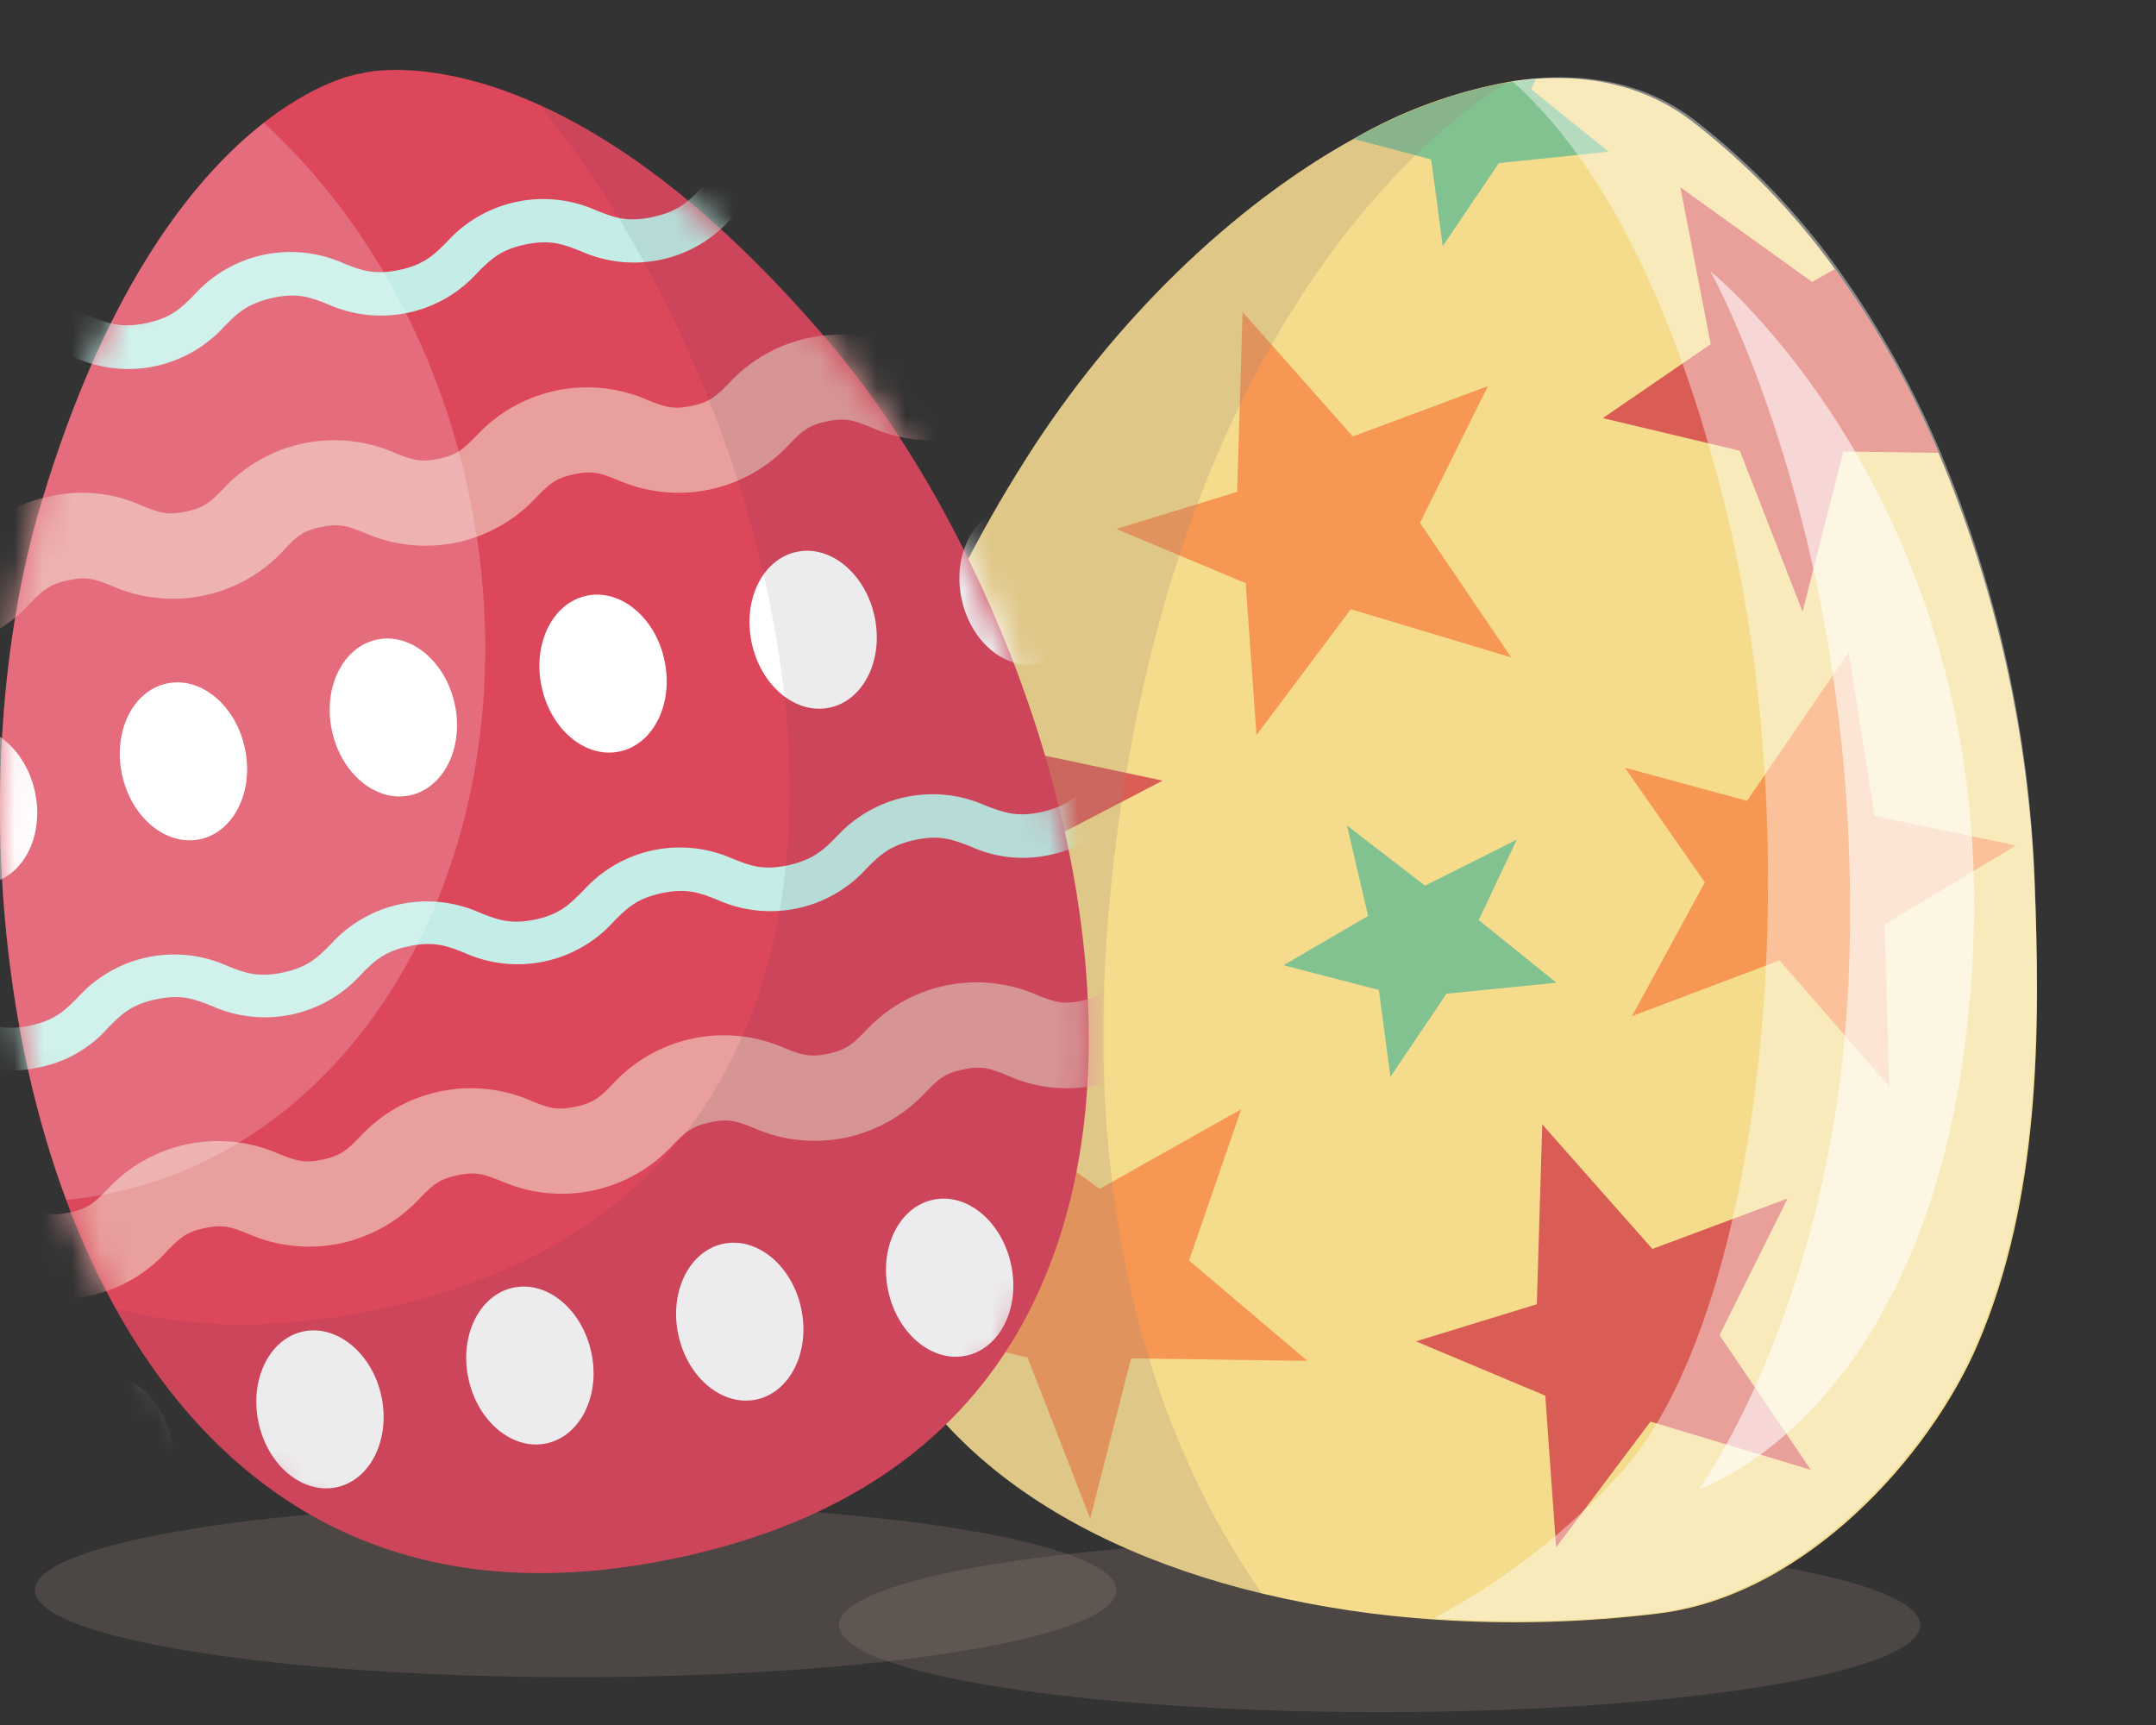 <svg width="75" height="60" viewBox="0 0 75 60" fill="none" xmlns="http://www.w3.org/2000/svg">
<rect x="0" y="0" width="75" height="60" fill="#333333" stroke="none"/>
<g style="mix-blend-mode:multiply" opacity="0.24">
<path d="M47.99 59.553C58.378 59.553 66.799 58.198 66.799 56.527C66.799 54.855 58.378 53.501 47.99 53.501C37.603 53.501 29.182 54.855 29.182 56.527C29.182 58.198 37.603 59.553 47.99 59.553Z" fill="#9A8479"/>
</g>
<g style="mix-blend-mode:multiply" opacity="0.24">
<path d="M20.024 58.337C30.412 58.337 38.832 56.982 38.832 55.311C38.832 53.639 30.412 52.285 20.024 52.285C9.637 52.285 1.216 53.639 1.216 55.311C1.216 56.982 9.637 58.337 20.024 58.337Z" fill="#9A8479"/>
</g>
<path d="M68.811 46.733C67.15 50.63 62.813 55.496 57.695 56.122C55.142 56.434 52.563 56.506 49.995 56.338C47.94 56.208 45.9 55.903 43.897 55.425C36.575 53.665 30.594 49.506 29.519 42.509C29.015 39.223 28.983 35.883 29.426 32.59C29.811 29.739 30.519 26.941 31.537 24.249C32.631 21.358 34.019 18.587 35.68 15.978C38.738 11.139 42.917 7.134 47.086 4.831C48.747 3.868 50.565 3.199 52.458 2.853C52.783 2.798 53.104 2.759 53.422 2.737C55.447 2.597 57.304 3.038 58.833 4.198C60.741 5.668 62.424 7.407 63.829 9.358C65.268 11.349 66.477 13.494 67.435 15.753C69.419 20.449 70.548 25.456 70.769 30.542C70.999 35.943 70.952 41.719 68.811 46.733Z" fill="#F4DC8C"/>
<path d="M43.036 17.108L43.225 10.851L47.059 15.181L51.761 13.43L49.395 18.185L52.57 22.867L46.989 21.19L43.709 25.567L43.333 20.284L38.833 18.399L43.036 17.108Z" fill="#F79754"/>
<path d="M53.461 45.365L53.65 39.111L57.481 43.441L62.183 41.687L59.817 46.441L62.992 51.124L57.414 49.447L54.131 53.824L53.755 48.544L49.255 46.656L53.461 45.365Z" fill="#DA5D55"/>
<path d="M60.773 27.855L64.31 22.684L65.21 28.378L70.129 29.409L65.561 32.154L65.717 37.792L61.907 33.405L56.772 35.344L59.305 30.691L56.525 26.703L60.773 27.855Z" fill="#F79754"/>
<path d="M51.438 32.001L52.763 29.207L49.571 30.805L46.856 28.712L47.593 31.858L44.651 33.574L47.967 34.433L48.369 37.452L50.32 34.562L54.142 34.182L51.438 32.001Z" fill="#82C190"/>
<path d="M55.962 5.277L52.139 5.673L50.188 8.563L49.786 5.544L47.086 4.831C49.253 3.635 51.423 2.913 53.427 2.751L53.258 3.099L55.962 5.277Z" fill="#82C190"/>
<path d="M36.291 29.313L37.11 34.563L33.12 30.747L29.426 32.59C29.811 29.739 30.519 26.94 31.537 24.248L34.096 21.106L35.217 26.044L40.444 27.152L36.291 29.313Z" fill="#DA5D55"/>
<path d="M34.733 43.515L33.675 38.057L38.256 41.35L43.179 38.581L41.363 43.843L45.479 47.335L39.345 47.248L37.925 52.821L35.747 47.22L30.976 46.087L34.733 43.515Z" fill="#F79754"/>
<path d="M67.435 15.752L64.122 15.704L62.705 21.277L60.524 15.679L55.756 14.543L59.51 11.971L58.455 6.517L63.037 9.806L63.829 9.357C65.268 11.349 66.477 13.494 67.435 15.752Z" fill="#DA5D55"/>
<g style="mix-blend-mode:multiply" opacity="0.24">
<path d="M38.682 30.504C37.336 43.002 40.756 50.95 43.897 55.424C36.575 53.664 30.594 49.505 29.519 42.508C29.015 39.223 28.983 35.883 29.426 32.59C29.811 29.739 30.519 26.94 31.537 24.248C32.631 21.358 34.019 18.587 35.68 15.977C38.738 11.138 42.917 7.133 47.086 4.831C48.747 3.868 50.565 3.199 52.458 2.853C52.458 2.853 41.003 8.995 38.682 30.504Z" fill="#9A8479"/>
</g>
<path opacity="0.41" d="M68.729 46.775C67.045 50.663 62.681 55.508 57.56 56.108C55.011 56.406 52.439 56.465 49.878 56.286C52.314 54.99 54.508 53.289 56.363 51.256C61.308 45.809 63.143 29.453 59.829 16.883C58.058 10.154 55.613 5.515 52.609 2.826C52.951 2.776 53.255 2.735 53.573 2.716C55.605 2.573 57.45 3.02 58.971 4.192C60.876 5.673 62.554 7.421 63.954 9.38C65.381 11.379 66.58 13.529 67.528 15.791C69.485 20.497 70.587 25.51 70.782 30.597C70.968 35.995 70.894 41.775 68.729 46.775Z" fill="white"/>
<path opacity="0.58" d="M59.497 9.432C59.497 9.432 64.886 19.056 64.317 33.818C63.879 45.232 59.103 51.798 59.103 51.798C59.103 51.798 67.939 48.924 68.641 32.999C69.327 17.379 59.497 9.432 59.497 9.432Z" fill="white"/>
<path d="M12.386 2.588C11.681 2.74 5.356 4.408 1.438 17.486C-1.373 26.858 -0.25 41.231 6.467 49.06C10.678 53.953 16.405 55.685 23.491 54.203C30.576 52.721 35.113 48.842 36.974 42.673C39.95 32.823 35.124 19.227 28.738 11.778C25.007 7.42 21.284 4.534 17.673 3.201C14.917 2.187 13.142 2.433 12.664 2.529C12.607 2.542 12.58 2.553 12.567 2.556L12.536 2.566H12.49C12.455 2.571 12.42 2.578 12.386 2.588Z" fill="#DD475C"/>
<mask id="mask0_107_3008" style="mask-type:luminance" maskUnits="userSpaceOnUse" x="0" y="2" width="38" height="53">
<path d="M12.386 2.588C11.681 2.74 5.356 4.408 1.438 17.486C-1.373 26.858 -0.25 41.231 6.467 49.06C10.678 53.953 16.405 55.685 23.491 54.203C30.576 52.721 35.113 48.842 36.974 42.673C39.95 32.823 35.124 19.227 28.738 11.778C25.007 7.42 21.284 4.534 17.673 3.201C14.917 2.187 13.142 2.433 12.664 2.529C12.607 2.542 12.58 2.553 12.567 2.556L12.536 2.566H12.49C12.455 2.571 12.42 2.578 12.386 2.588Z" fill="white"/>
</mask>
<g mask="url(#mask0_107_3008)">
<path d="M31.782 7.192C30.846 7.401 29.867 7.293 29 6.887C28.416 6.656 27.955 6.472 27.073 6.656C26.191 6.841 25.845 7.192 25.404 7.638C24.766 8.348 23.918 8.837 22.982 9.035C22.046 9.232 21.071 9.127 20.199 8.735C19.617 8.503 19.156 8.32 18.279 8.503C17.401 8.685 17.051 9.038 16.61 9.484C15.972 10.194 15.124 10.683 14.188 10.88C13.252 11.078 12.277 10.973 11.405 10.582C10.821 10.349 10.36 10.167 9.483 10.362C8.605 10.557 8.255 10.896 7.816 11.341C7.178 12.051 6.33 12.54 5.394 12.738C4.458 12.935 3.483 12.83 2.611 12.439C2.027 12.206 1.566 12.024 0.689 12.219C-0.189 12.415 -0.537 12.753 -0.978 13.198C-1.608 13.919 -2.461 14.409 -3.403 14.59C-4.343 14.785 -5.32 14.66 -6.181 14.237C-6.763 14.006 -7.223 13.824 -8.101 14.006L-8.407 12.553C-7.472 12.343 -6.494 12.451 -5.627 12.858C-5.045 13.078 -4.585 13.271 -3.707 13.078C-2.83 12.884 -2.481 12.542 -2.041 12.096C-1.41 11.377 -0.557 10.887 0.384 10.704C1.319 10.496 2.298 10.603 3.164 11.01C3.749 11.242 4.209 11.425 5.087 11.24C5.964 11.056 6.315 10.704 6.753 10.259C7.391 9.548 8.239 9.059 9.175 8.861C10.111 8.664 11.086 8.769 11.959 9.161C12.543 9.394 13.003 9.576 13.881 9.392C14.758 9.207 15.109 8.856 15.55 8.41C16.189 7.702 17.038 7.214 17.974 7.019C18.91 6.823 19.884 6.93 20.755 7.324C21.337 7.554 21.797 7.739 22.677 7.554C23.557 7.37 23.903 7.043 24.341 6.604C24.98 5.894 25.829 5.404 26.766 5.207C27.703 5.01 28.678 5.114 29.551 5.506C30.135 5.736 30.596 5.921 31.476 5.736C32.355 5.552 32.706 5.201 33.147 4.755C33.777 4.035 34.63 3.545 35.572 3.363L35.878 4.817C34.996 5.001 34.648 5.352 34.207 5.798C33.577 6.518 32.724 7.009 31.782 7.192Z" fill="#C4EDE7"/>
<path d="M33.479 15.19C32.4 15.43 31.271 15.311 30.267 14.849C29.71 14.63 29.43 14.515 28.77 14.654C28.111 14.792 27.889 15.005 27.481 15.429C26.739 16.243 25.759 16.803 24.679 17.029C23.599 17.255 22.474 17.135 21.467 16.687C20.911 16.467 20.633 16.355 19.974 16.494C19.315 16.632 19.106 16.843 18.684 17.268C17.942 18.084 16.959 18.645 15.877 18.871C14.794 19.096 13.668 18.975 12.659 18.524C12.104 18.305 11.826 18.193 11.167 18.331C10.508 18.469 10.298 18.678 9.891 19.117C9.149 19.93 8.168 20.49 7.088 20.715C6.008 20.941 4.884 20.821 3.876 20.373C3.321 20.153 3.043 20.041 2.384 20.18C1.725 20.318 1.513 20.518 1.085 20.944C0.354 21.769 -0.631 22.331 -1.717 22.542C-2.796 22.78 -3.925 22.657 -4.926 22.19C-5.48 21.971 -5.762 21.868 -6.423 22.004L-7.03 19.095C-5.951 18.855 -4.823 18.975 -3.82 19.438C-3.264 19.657 -2.986 19.769 -2.329 19.633C-1.672 19.497 -1.461 19.282 -1.042 18.858C-0.309 18.033 0.675 17.472 1.76 17.26C2.839 17.017 3.967 17.138 4.97 17.602C5.525 17.822 5.805 17.934 6.465 17.795C7.124 17.657 7.333 17.444 7.752 17.02C8.494 16.207 9.475 15.648 10.555 15.422C11.635 15.197 12.759 15.316 13.766 15.765C14.319 15.984 14.6 16.096 15.259 15.958C15.918 15.819 16.127 15.607 16.548 15.183C17.29 14.37 18.27 13.81 19.35 13.585C20.43 13.359 21.553 13.479 22.56 13.927C23.116 14.147 23.393 14.257 24.053 14.12C24.712 13.984 24.924 13.769 25.342 13.345C26.085 12.533 27.067 11.975 28.147 11.749C29.227 11.524 30.351 11.644 31.359 12.092C31.916 12.311 32.194 12.423 32.855 12.285C33.517 12.147 33.737 11.934 34.147 11.508C34.879 10.678 35.864 10.112 36.952 9.896L37.565 12.805C36.903 12.944 36.694 13.157 36.273 13.582C35.544 14.409 34.562 14.973 33.479 15.19Z" fill="#E89F9D"/>
<path d="M1.22 27.561C1.535 29.055 0.834 30.469 -0.35 30.717C-1.534 30.965 -2.744 29.951 -3.059 28.454C-3.374 26.957 -2.671 25.545 -1.489 25.297C-0.308 25.049 0.905 26.063 1.22 27.561Z" fill="white"/>
<path d="M8.521 26.035C8.837 27.53 8.136 28.944 6.952 29.192C5.768 29.44 4.558 28.425 4.242 26.928C3.927 25.431 4.63 24.019 5.812 23.771C6.994 23.523 8.206 24.537 8.521 26.035Z" fill="white"/>
<path d="M15.823 24.509C16.138 26.004 15.437 27.418 14.253 27.666C13.069 27.914 11.859 26.9 11.544 25.403C11.229 23.905 11.932 22.494 13.114 22.246C14.295 21.998 15.508 23.012 15.823 24.509Z" fill="white"/>
<path d="M23.118 22.983C23.433 24.478 22.732 25.892 21.548 26.14C20.364 26.388 19.154 25.374 18.839 23.877C18.524 22.38 19.227 20.968 20.409 20.72C21.59 20.472 22.809 21.486 23.118 22.983Z" fill="white"/>
<path d="M30.426 21.457C30.741 22.953 30.04 24.366 28.856 24.614C27.673 24.863 26.462 23.848 26.147 22.351C25.832 20.854 26.535 19.442 27.717 19.194C28.898 18.946 30.111 19.96 30.426 21.457Z" fill="white"/>
<path d="M37.728 19.932C38.043 21.429 37.342 22.84 36.158 23.088C34.974 23.337 33.764 22.322 33.449 20.825C33.133 19.328 33.837 17.916 35.023 17.668C36.209 17.42 37.412 18.434 37.728 19.932Z" fill="white"/>
<path d="M36.533 29.732C35.597 29.943 34.618 29.839 33.748 29.435C33.164 29.216 32.703 29.022 31.824 29.216C30.944 29.409 30.596 29.753 30.155 30.197C29.517 30.908 28.669 31.398 27.732 31.596C26.795 31.793 25.82 31.688 24.948 31.295C24.366 31.062 23.905 30.88 23.028 31.064C22.15 31.248 21.8 31.598 21.359 32.043C20.722 32.755 19.873 33.245 18.937 33.442C18.001 33.64 17.026 33.534 16.154 33.141C15.572 32.908 15.111 32.726 14.231 32.91C13.352 33.095 13.006 33.444 12.565 33.889C11.928 34.601 11.079 35.091 10.143 35.289C9.207 35.486 8.232 35.38 7.36 34.987C6.775 34.755 6.317 34.572 5.437 34.757C4.558 34.941 4.212 35.29 3.771 35.736C3.141 36.457 2.287 36.947 1.346 37.13C0.411 37.337 -0.567 37.23 -1.434 36.825C-2.016 36.592 -2.475 36.41 -3.355 36.592L-3.661 35.139C-2.726 34.929 -1.747 35.036 -0.881 35.444C-0.299 35.674 0.162 35.859 1.039 35.674C1.917 35.49 2.265 35.139 2.706 34.695C3.343 33.984 4.191 33.494 5.128 33.296C6.064 33.099 7.039 33.204 7.911 33.597C8.493 33.83 8.954 34.012 9.833 33.828C10.713 33.644 11.059 33.295 11.5 32.849C12.137 32.138 12.985 31.647 13.921 31.45C14.858 31.252 15.833 31.358 16.705 31.751C17.287 31.984 17.748 32.166 18.627 31.982C19.507 31.797 19.855 31.411 20.296 30.972C20.934 30.261 21.782 29.772 22.718 29.574C23.654 29.377 24.629 29.482 25.501 29.874C26.085 30.107 26.544 30.289 27.424 30.094C28.303 29.898 28.651 29.558 29.092 29.112C29.732 28.404 30.581 27.916 31.517 27.721C32.454 27.525 33.428 27.632 34.3 28.026C34.884 28.245 35.344 28.438 36.226 28.245C37.108 28.052 37.454 27.71 37.897 27.264C38.528 26.544 39.381 26.054 40.322 25.872L40.629 27.325C39.747 27.51 39.401 27.863 38.958 28.307C38.332 29.039 37.478 29.54 36.533 29.732Z" fill="#C4EDE7"/>
<path d="M38.217 37.73C37.138 37.971 36.009 37.852 35.005 37.389C34.449 37.17 34.169 37.058 33.508 37.196C32.847 37.334 32.637 37.545 32.218 37.971C31.476 38.784 30.495 39.343 29.416 39.569C28.336 39.794 27.212 39.675 26.204 39.227C25.649 39.007 25.371 38.895 24.712 39.034C24.053 39.172 23.843 39.385 23.422 39.809C22.681 40.623 21.701 41.183 20.622 41.41C19.542 41.637 18.418 41.518 17.41 41.071C16.855 40.851 16.575 40.739 15.916 40.878C15.257 41.016 15.047 41.229 14.628 41.653C13.886 42.466 12.905 43.025 11.825 43.251C10.745 43.476 9.622 43.356 8.614 42.908C8.059 42.689 7.781 42.577 7.122 42.715C6.462 42.853 6.255 43.066 5.834 43.49C5.103 44.315 4.119 44.877 3.034 45.088C1.956 45.329 0.828 45.208 -0.176 44.746C-0.731 44.526 -1.009 44.414 -1.666 44.553L-2.279 41.637C-1.2 41.396 -0.072 41.515 0.931 41.977C1.485 42.197 1.762 42.311 2.421 42.173C3.081 42.035 3.29 41.822 3.709 41.398C4.45 40.584 5.431 40.025 6.51 39.799C7.59 39.574 8.714 39.694 9.721 40.142C10.276 40.362 10.554 40.474 11.213 40.335C11.872 40.197 12.082 39.984 12.503 39.56C13.244 38.747 14.225 38.187 15.304 37.962C16.384 37.736 17.508 37.856 18.515 38.305C19.07 38.524 19.348 38.636 20.007 38.498C20.666 38.36 20.889 38.147 21.297 37.723C22.038 36.909 23.017 36.349 24.096 36.122C25.176 35.895 26.299 36.014 27.307 36.461C27.862 36.68 28.142 36.792 28.799 36.654C29.456 36.516 29.67 36.303 30.089 35.879C30.832 35.066 31.813 34.506 32.894 34.28C33.974 34.054 35.099 34.174 36.107 34.621C36.663 34.84 36.943 34.952 37.602 34.814C38.261 34.676 38.484 34.463 38.896 34.037C39.628 33.212 40.613 32.651 41.698 32.441L42.313 35.363C41.652 35.501 41.442 35.714 41.021 36.14C40.287 36.962 39.302 37.521 38.217 37.73Z" fill="#E89F9D"/>
<path d="M5.969 50.1C6.286 51.595 5.583 53.009 4.401 53.257C3.219 53.505 2.005 52.486 1.69 50.994C1.374 49.501 2.078 48.085 3.259 47.837C4.441 47.589 5.653 48.603 5.969 50.1Z" fill="white"/>
<path d="M13.27 48.575C13.585 50.072 12.884 51.483 11.703 51.732C10.521 51.98 9.306 50.965 8.991 49.468C8.676 47.971 9.379 46.559 10.552 46.311C11.725 46.063 12.955 47.077 13.27 48.575Z" fill="white"/>
<path d="M20.572 47.049C20.889 48.546 20.186 49.957 19.004 50.206C17.823 50.454 16.608 49.439 16.293 47.942C15.977 46.445 16.681 45.033 17.862 44.787C19.044 44.541 20.252 45.551 20.572 47.049Z" fill="white"/>
<path d="M27.873 45.523C28.188 47.02 27.487 48.431 26.306 48.68C25.124 48.928 23.909 47.913 23.594 46.416C23.279 44.919 23.982 43.507 25.164 43.261C26.345 43.016 27.558 44.026 27.873 45.523Z" fill="white"/>
<path d="M35.175 43.997C35.49 45.494 34.789 46.906 33.607 47.154C32.426 47.402 31.211 46.388 30.896 44.891C30.58 43.393 31.275 41.982 32.465 41.729C33.656 41.477 34.859 42.502 35.175 43.997Z" fill="white"/>
</g>
<path opacity="0.1" d="M28.737 11.778C25.384 7.862 22.038 5.148 18.771 3.667C24.943 11.216 29.474 24.406 26.566 34.028C24.705 40.199 20.173 44.076 13.083 45.558C9.763 46.254 6.745 46.232 4.044 45.521C4.731 46.779 5.543 47.964 6.469 49.06C10.68 53.953 16.407 55.685 23.493 54.203C30.578 52.722 35.115 48.842 36.976 42.673C39.95 32.823 35.124 19.227 28.737 11.778Z" fill="#423A47"/>
<path opacity="0.2" d="M16.315 17.176C15.199 11.885 12.582 7.394 9.178 4.272C6.846 6.094 3.731 9.837 1.438 17.486C-0.634 24.397 -0.566 34.017 2.307 41.736C2.825 41.687 3.34 41.611 3.85 41.505C13.16 39.562 18.738 28.669 16.315 17.176Z" fill="white"/>
</svg>
